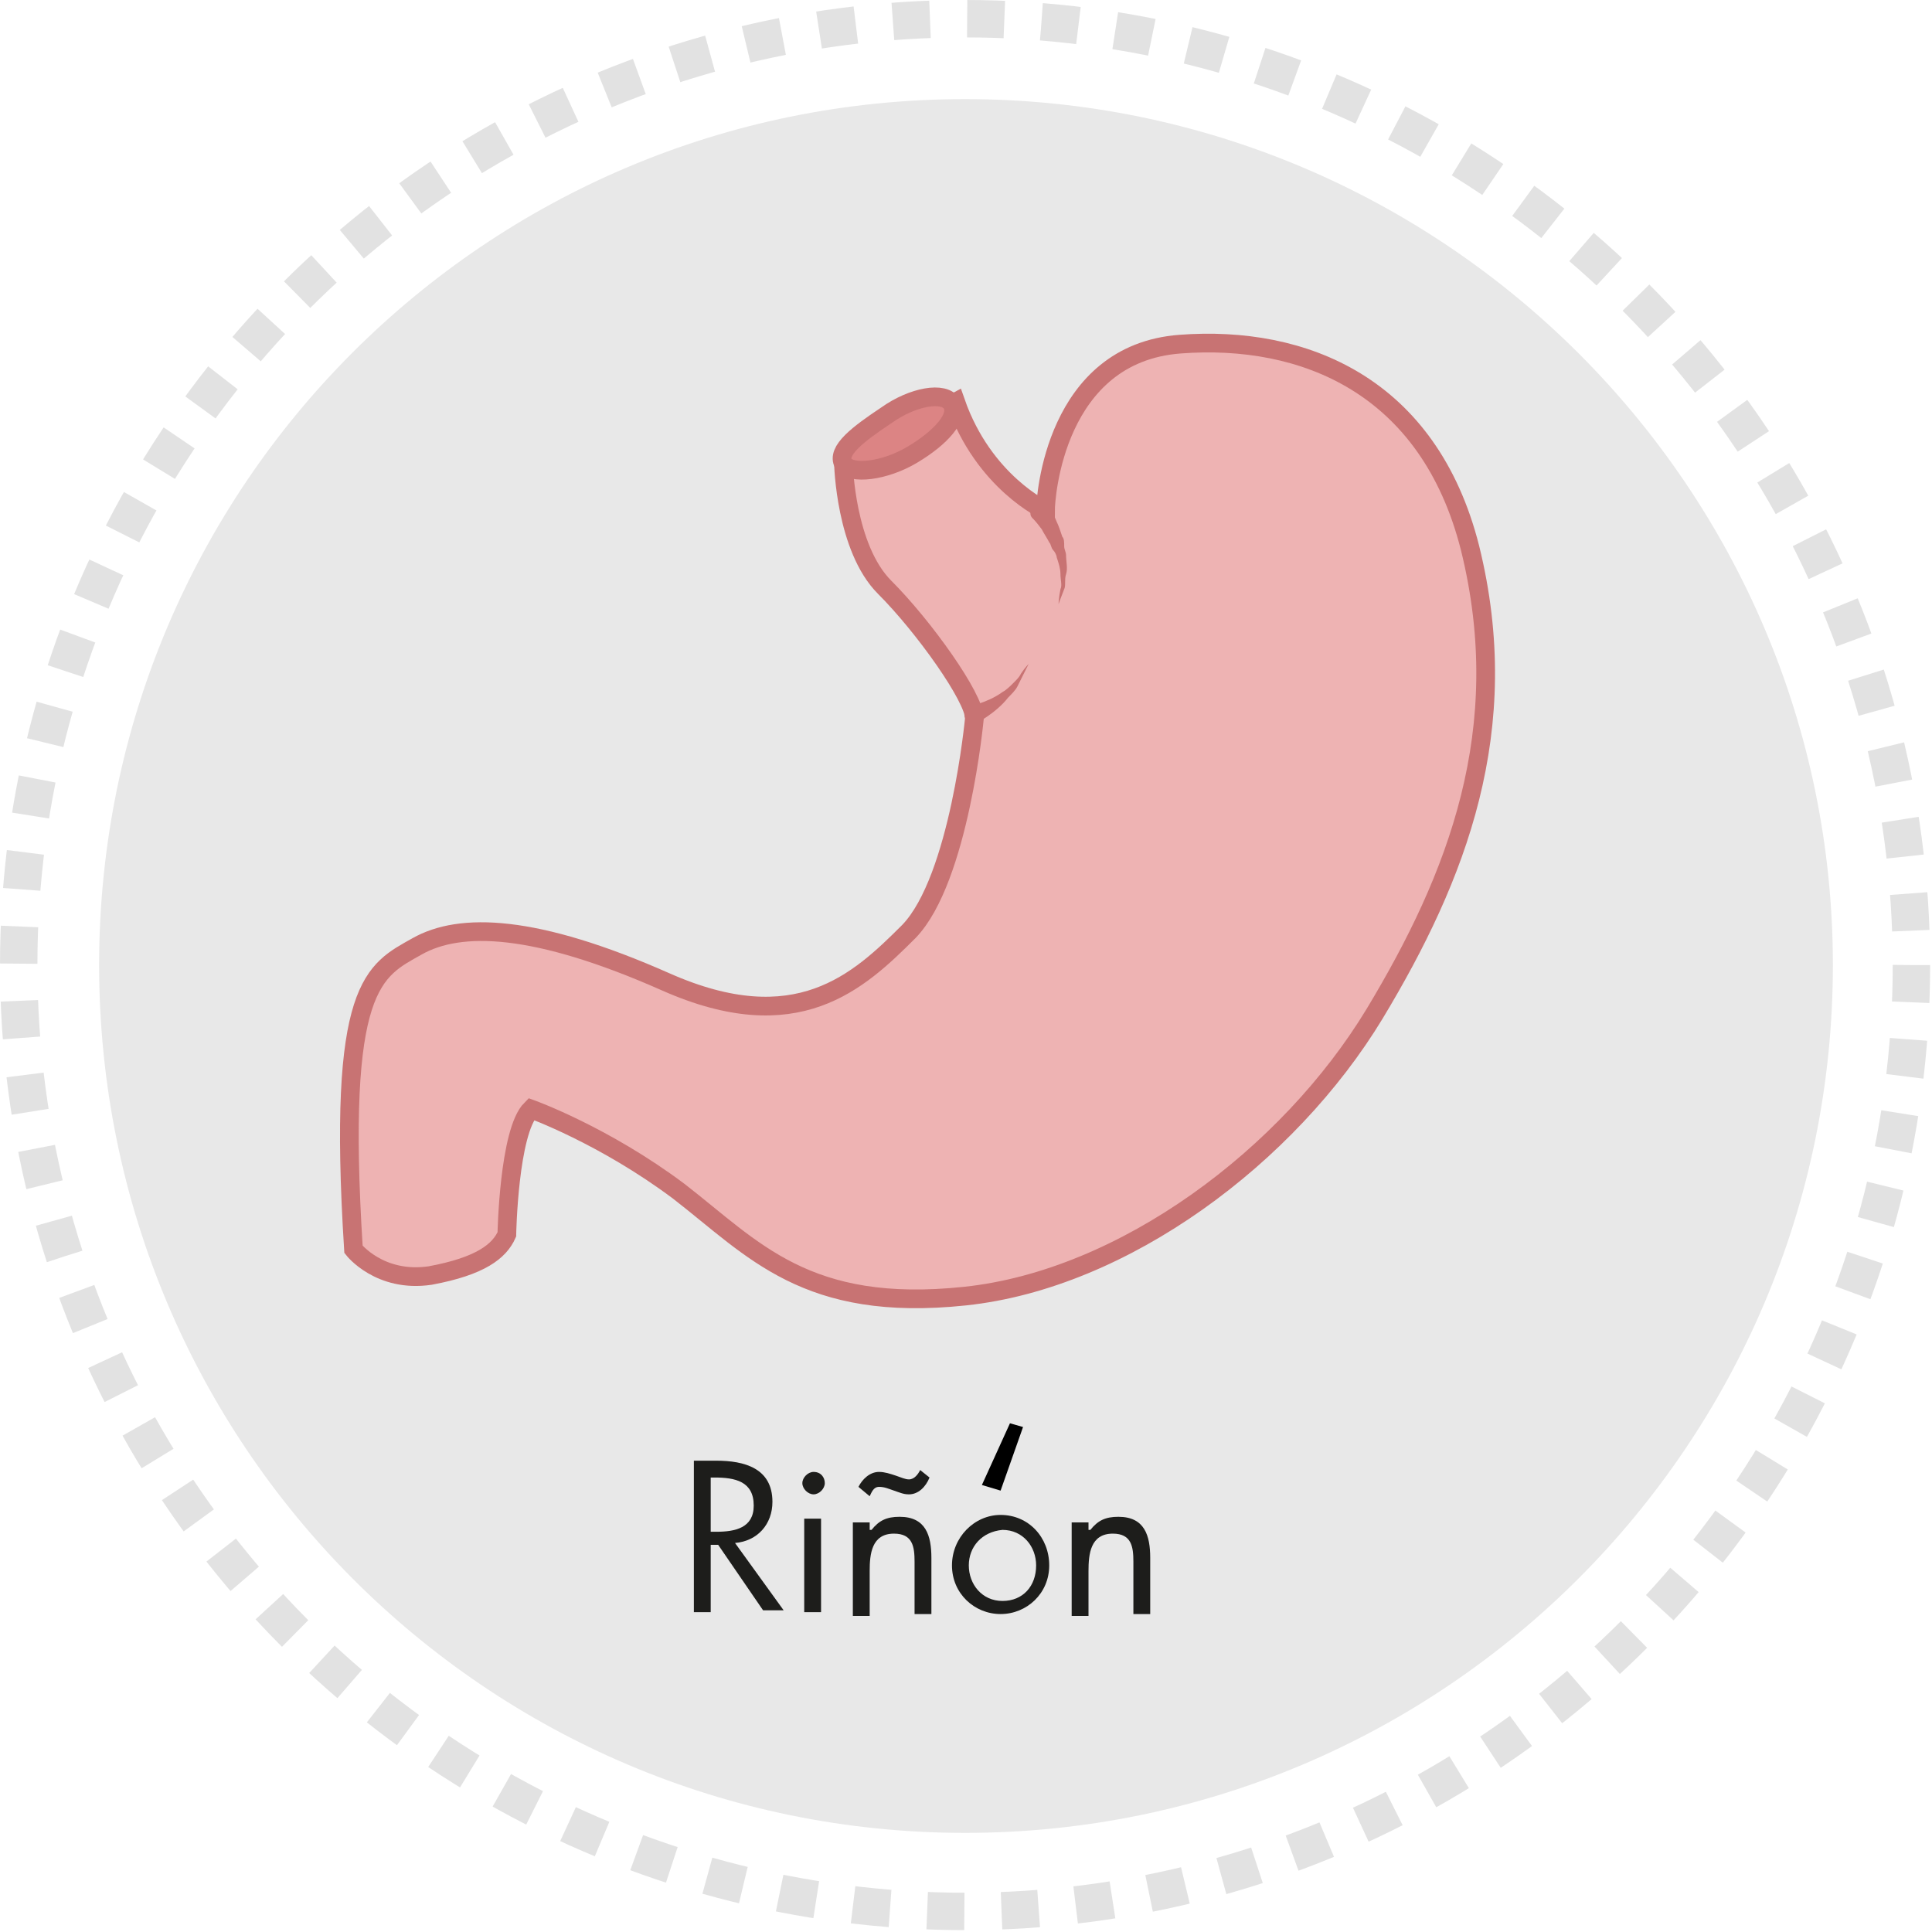 <?xml version="1.0" encoding="utf-8"?>
<!-- Generator: Adobe Illustrator 18.0.0, SVG Export Plug-In . SVG Version: 6.00 Build 0)  -->
<!DOCTYPE svg PUBLIC "-//W3C//DTD SVG 1.1//EN" "http://www.w3.org/Graphics/SVG/1.1/DTD/svg11.dtd">
<svg version="1.1" id="Capa_1" xmlns="http://www.w3.org/2000/svg" xmlns:xlink="http://www.w3.org/1999/xlink" x="0px" y="0px"
	 viewBox="0 0 103.3 103.3" enable-background="new 0 0 103.3 103.3" xml:space="preserve">
<g>
	<path fill="#E8E8E8" d="M98,51.6C98,77.2,77.2,98,51.6,98S5.3,77.2,5.3,51.6c0-25.6,20.7-46.3,46.3-46.3S98,26.1,98,51.6"/>
	
		<circle fill="none" stroke="#E2E2E2" stroke-width="2" stroke-miterlimit="10" stroke-dasharray="1.988,1.988" cx="51.6" cy="51.6" r="50.6"/>
	<path fill="#1D1D1B" d="M38,86.2h-0.9v-8.1h1.2c1.5,0,3,0.4,3,2.2c0,1.2-0.8,2.1-2,2.2l2.6,3.6h-1.1l-2.4-3.5H38V86.2z M38,81.9
		h0.3c1,0,2-0.2,2-1.4c0-1.3-1-1.5-2.1-1.5H38V81.9z"/>
	<path fill="#1D1D1B" d="M44.1,79.3c0,0.3-0.3,0.6-0.6,0.6c-0.3,0-0.6-0.3-0.6-0.6c0-0.3,0.3-0.6,0.6-0.6
		C43.9,78.7,44.1,79,44.1,79.3 M43.9,86.2h-0.9v-5h0.9V86.2z"/>
	<path fill="#1D1D1B" d="M46.6,81.8L46.6,81.8c0.4-0.5,0.8-0.7,1.5-0.7c1.4,0,1.7,1,1.7,2.2v3h-0.9v-2.8c0-0.8-0.1-1.5-1.1-1.5
		c-1.2,0-1.3,1.1-1.3,2v2.4h-0.9v-5h0.9V81.8z M45.9,79.5c0.2-0.4,0.6-0.8,1.1-0.8c0.3,0,0.6,0.1,0.9,0.2c0.3,0.1,0.5,0.2,0.7,0.2
		c0.3,0,0.5-0.3,0.6-0.5l0.5,0.4c-0.2,0.5-0.6,0.9-1.1,0.9c-0.3,0-0.5-0.1-0.8-0.2c-0.3-0.1-0.5-0.2-0.8-0.2c-0.3,0-0.4,0.3-0.5,0.5
		L45.9,79.5z"/>
	<path fill="#1D1D1B" d="M50.9,83.7c0-1.5,1.2-2.7,2.6-2.7c1.5,0,2.6,1.2,2.6,2.7c0,1.5-1.2,2.6-2.6,2.6S50.9,85.2,50.9,83.7
		 M51.8,83.7c0,1,0.7,1.9,1.8,1.9c1.1,0,1.8-0.8,1.8-1.9c0-1-0.7-1.9-1.8-1.9C52.5,81.9,51.8,82.7,51.8,83.7"/>
	<path fill="#1D1D1B" d="M58.3,81.8L58.3,81.8c0.4-0.5,0.8-0.7,1.5-0.7c1.4,0,1.7,1,1.7,2.2v3h-0.9v-2.8c0-0.8-0.1-1.5-1.1-1.5
		c-1.2,0-1.3,1.1-1.3,2v2.4h-0.9v-5h0.9V81.8z"/>
	<path fill="#EEB3B3" d="M45.1,24.8c0,0,0.1,4.5,2.2,6.6c2.1,2.1,4.8,5.9,4.8,7c0,0-0.8,8.6-3.5,11.4c-2.7,2.7-6,5.8-13,2.7
		c-7-3.1-11-3.2-13.3-1.9c-2.3,1.3-4.3,2-3.4,16.2c0,0,1.4,1.8,4.1,1.4c2.7-0.5,3.7-1.3,4.1-2.2c0,0,0.1-5.5,1.3-6.7
		c0,0,3.9,1.4,7.9,4.4c4,3.1,6.8,6.5,15.3,5.6c8.5-0.9,17.3-7.5,21.9-15.1c4.4-7.3,7.5-15.2,5.1-24.9c-2.2-8.7-8.9-11.4-15.5-10.9
		c-6.7,0.5-7.2,8.2-7.2,8.9c0,0-3.3-1.5-4.8-5.8L45.1,24.8z"/>
	<path fill="none" stroke="#C87373" stroke-linecap="round" stroke-miterlimit="10" d="M45.1,24.8c0,0,0.1,4.5,2.2,6.6
		c2.1,2.1,4.8,5.9,4.8,7c0,0-0.8,8.6-3.5,11.4c-2.7,2.7-6,5.8-13,2.7c-7-3.1-11-3.2-13.3-1.9c-2.3,1.3-4.3,2-3.4,16.2
		c0,0,1.4,1.8,4.1,1.4c2.7-0.5,3.7-1.3,4.1-2.2c0,0,0.1-5.5,1.3-6.7c0,0,3.9,1.4,7.9,4.4c4,3.1,6.8,6.5,15.3,5.6
		c8.5-0.9,17.3-7.5,21.9-15.1c4.4-7.3,7.5-15.2,5.1-24.9c-2.2-8.7-8.9-11.4-15.5-10.9c-6.7,0.5-7.2,8.2-7.2,8.9c0,0-3.3-1.5-4.8-5.8
		L45.1,24.8z"/>
	<path fill="#DC8484" d="M50.9,21.6c0.4,0.7-0.6,1.8-2.1,2.7c-1.5,0.9-3.3,1.1-3.7,0.5c-0.4-0.7,0.8-1.6,2.3-2.6
		C48.8,21.2,50.5,20.9,50.9,21.6"/>
	<path fill="none" stroke="#C87373" stroke-linecap="round" stroke-miterlimit="10" d="M50.9,21.6c0.4,0.7-0.6,1.8-2.1,2.7
		c-1.5,0.9-3.3,1.1-3.7,0.5c-0.4-0.7,0.8-1.6,2.3-2.6C48.8,21.2,50.5,20.9,50.9,21.6z"/>
	<path fill="#EEB3B3" d="M55.7,27.4c0,0,1.9,2.3,0.9,4.8"/>
	<path fill="#C87373" d="M56.1,27.1c0,0,0.2,0.3,0.4,0.8c0.1,0.2,0.2,0.5,0.3,0.8c0.1,0.1,0.1,0.3,0.1,0.5c0,0.2,0.1,0.3,0.1,0.5
		c0,0.3,0.1,0.7,0,1c-0.1,0.3,0,0.6-0.1,0.8c-0.2,0.5-0.3,0.8-0.3,0.8s0-0.3,0.1-0.8c0.1-0.2,0-0.5,0-0.8c0-0.3-0.1-0.6-0.2-0.9
		c0-0.1-0.1-0.3-0.2-0.4c-0.1-0.1-0.1-0.3-0.2-0.4c-0.1-0.2-0.3-0.5-0.4-0.7c-0.3-0.4-0.4-0.5-0.5-0.6c-0.2-0.2-0.1-0.5,0.1-0.7
		C55.6,26.8,56,26.9,56.1,27.1"/>
	<path fill="#EEB3B3" d="M52,38.2c0,0,1.8-0.6,2.9-2.7"/>
	<path fill="#C87373" d="M51.9,37.8c0,0,0.2,0,0.5-0.2c0.3-0.1,0.8-0.3,1.2-0.6c0.2-0.1,0.4-0.3,0.6-0.5c0.2-0.2,0.3-0.3,0.4-0.5
		c0.2-0.3,0.4-0.5,0.4-0.5s-0.1,0.2-0.3,0.6c-0.1,0.2-0.2,0.4-0.3,0.6c-0.1,0.2-0.3,0.4-0.5,0.6c-0.3,0.4-0.8,0.8-1.1,1
		c-0.3,0.2-0.6,0.4-0.6,0.4c-0.3,0.1-0.5,0-0.6-0.3C51.5,38.1,51.6,37.9,51.9,37.8"/>
	<polygon points="52.5,79.4 54,76.1 54.7,76.3 53.5,79.7 	"/>
</g>
</svg>
